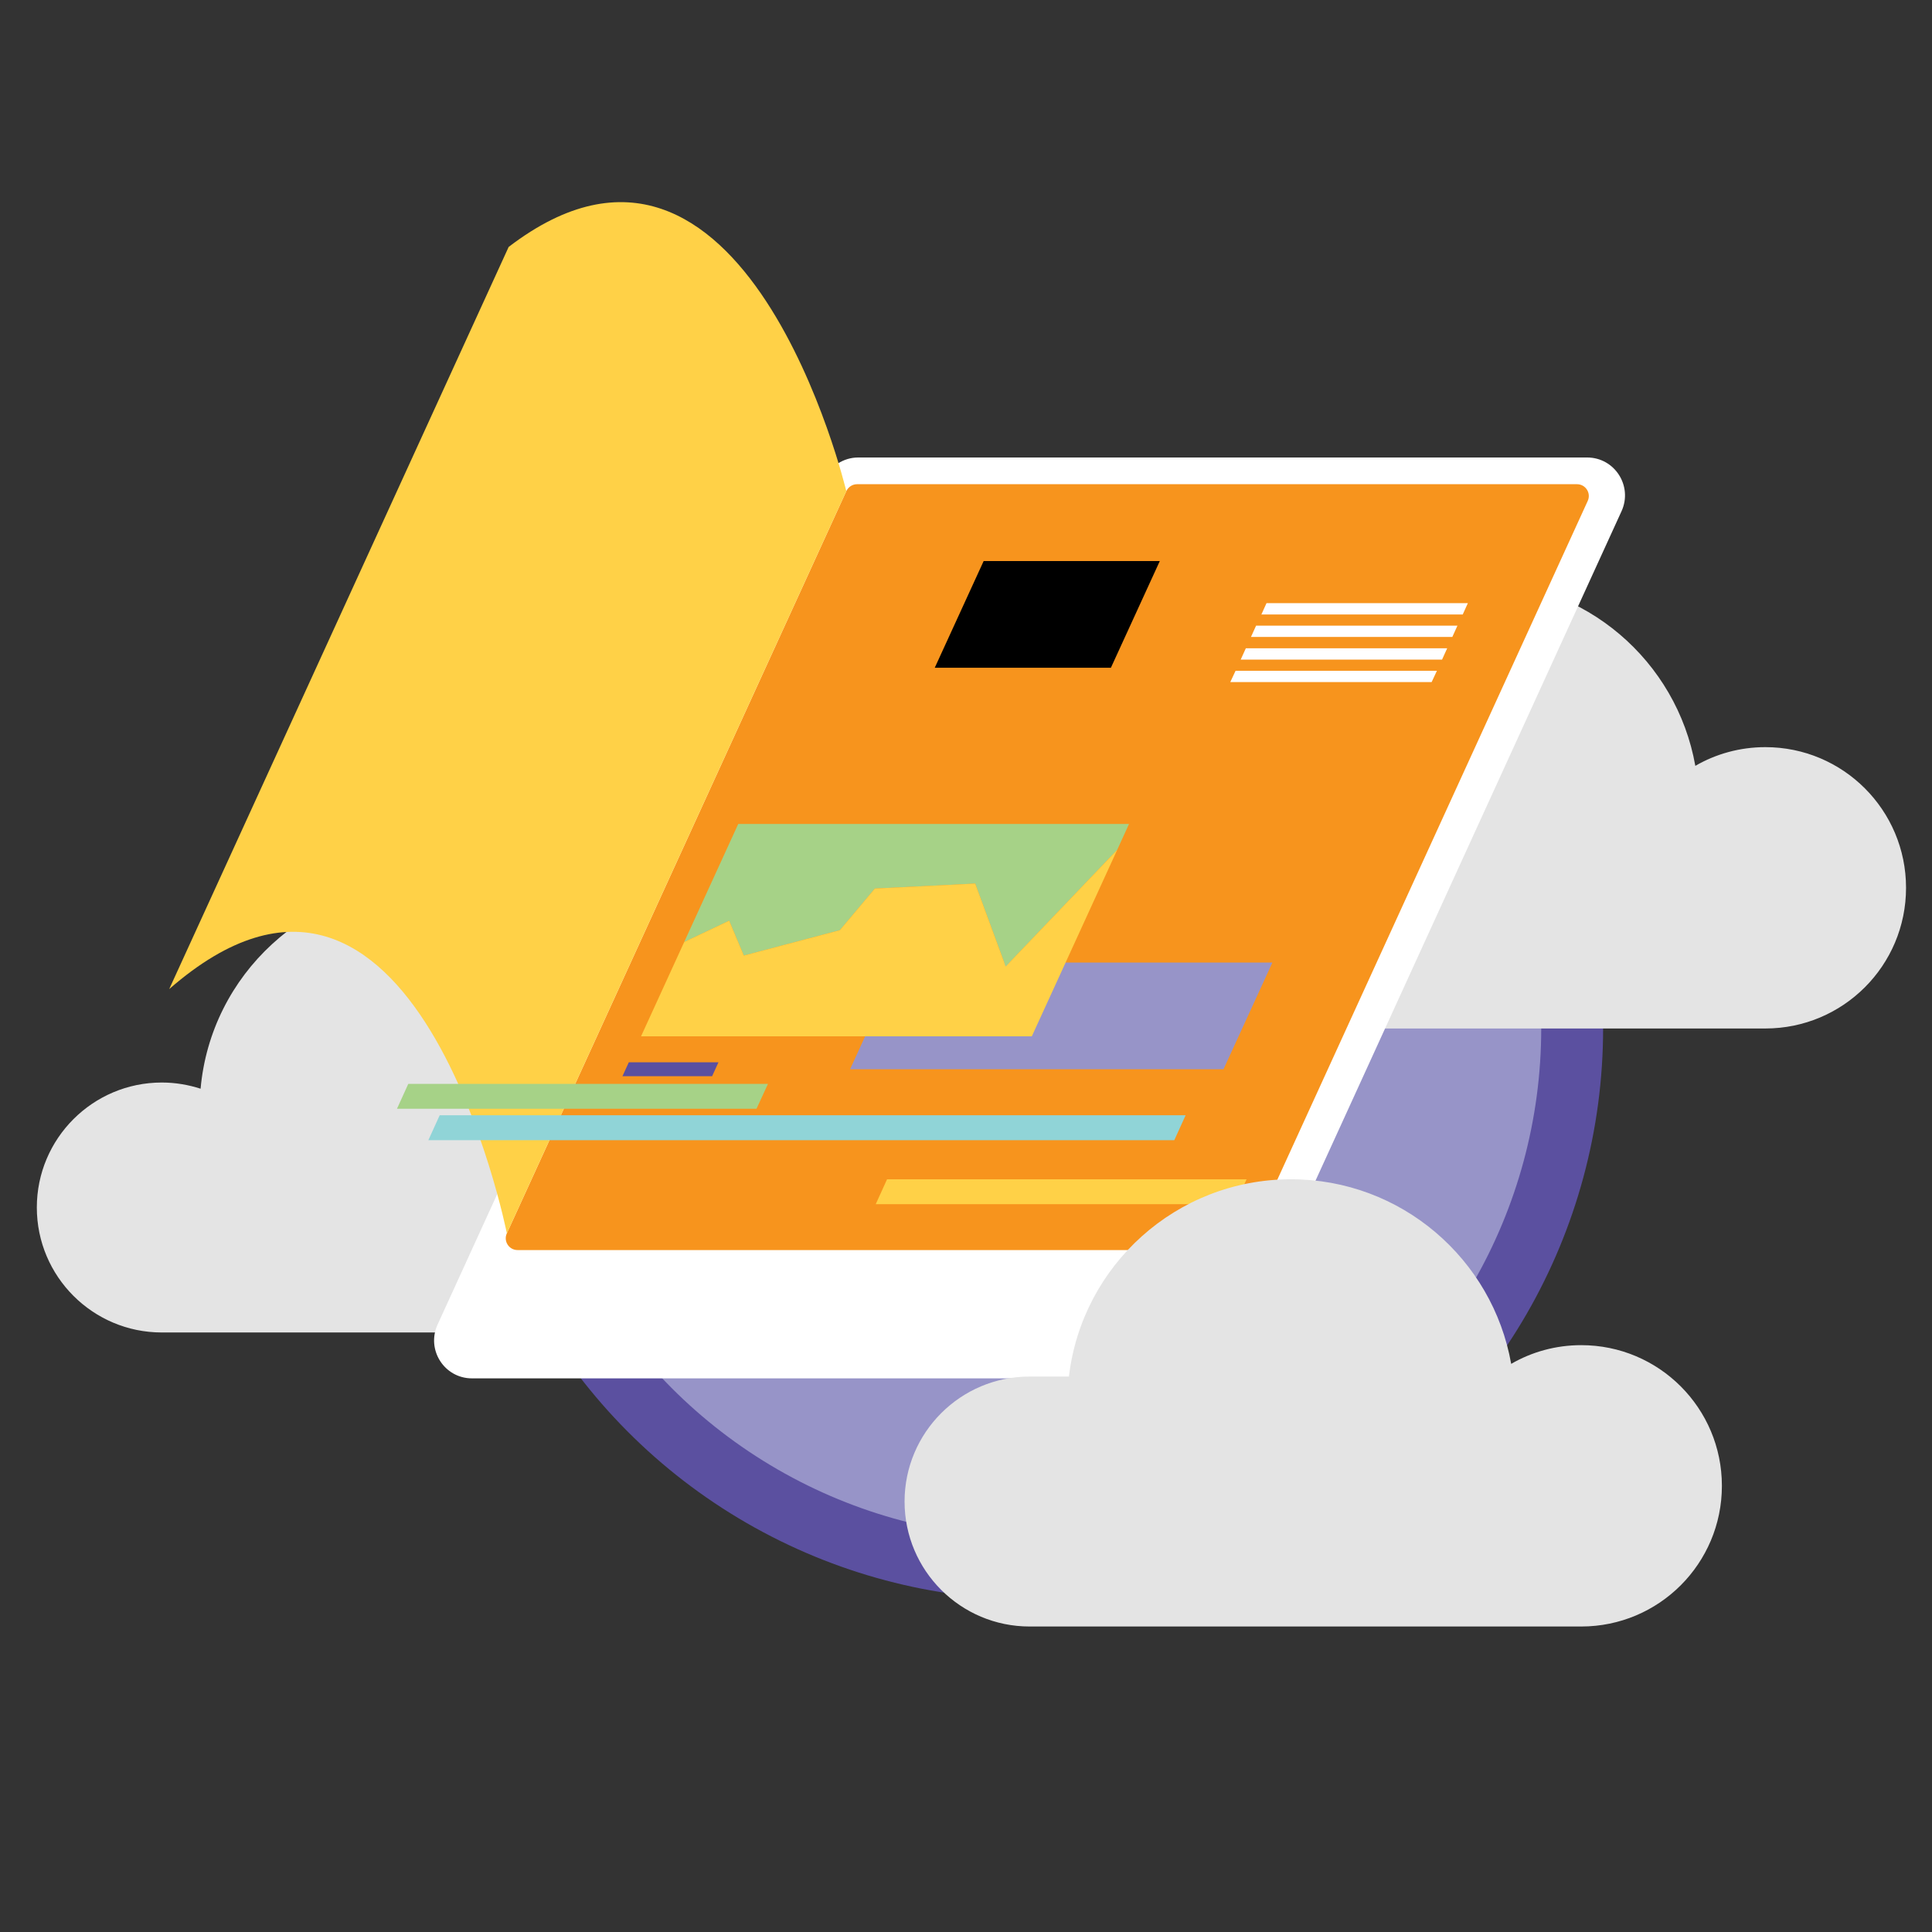 <?xml version="1.0" encoding="utf-8"?>
<!-- Generator: Adobe Illustrator 26.4.1, SVG Export Plug-In . SVG Version: 6.00 Build 0)  -->
<svg version="1.1" id="Layer_1" xmlns="http://www.w3.org/2000/svg" xmlns:xlink="http://www.w3.org/1999/xlink" x="0px" y="0px"
	 viewBox="0 0 128 128" style="enable-background:new 0 0 128 128;" xml:space="preserve">
<rect x="0" y="0" width="128" height="128" fill="#333333" stroke="none"/>
<style type="text/css">
	.st0{fill:#5B50A0;}
	.st1{fill:#9794C8;}
	.st2{fill:#E4E4E4;}
	.st3{fill:#FFFFFF;}
	.st4{fill:#F7941D;}
	.st5{fill:#FFD147;}
	.st6{fill:#A6D287;}
	.st7{fill:#90D4D7;}
</style>
<g>
	<circle class="st0" cx="68.38" cy="68.14" r="37.83"/>
	<circle class="st1" cx="68.38" cy="68.14" r="33.73"/>
	<path class="st2" d="M116.96,49.5c-1.69,0-3.28,0.45-4.64,1.24c-1.23-6.95-7.29-12.23-14.59-12.23c-7.59,0-13.85,5.71-14.71,13.07
		h-6.53c-4.57,0-8.28,3.71-8.28,8.28s3.71,8.28,8.28,8.28h40.47c5.15,0,9.32-4.17,9.32-9.32C126.28,53.67,122.11,49.5,116.96,49.5z"
		/>
	<path class="st2" d="M47.27,65.51h-6.73c-2.63-4.13-7.24-6.86-12.5-6.86c-7.73,0-14.08,5.93-14.75,13.48
		c-0.81-0.26-1.67-0.41-2.57-0.41c-4.57,0-8.28,3.71-8.28,8.28c0,4.57,3.71,8.28,8.28,8.28h36.55c6.29,0,11.38-5.1,11.38-11.38
		S53.56,65.51,47.27,65.51z"/>
	<path class="st3" d="M79.56,91.32H31.27c-1.83,0-3.04-1.89-2.28-3.56l25.59-55.98c0.41-0.89,1.3-1.47,2.28-1.47h48.29
		c1.83,0,3.04,1.89,2.28,3.56L81.84,89.85C81.44,90.75,80.54,91.32,79.56,91.32z"/>
	<path class="st4" d="M81.99,82.82h-47.7c-0.57,0-0.95-0.59-0.71-1.11l22.49-49.17c0.13-0.28,0.41-0.46,0.71-0.46h47.7
		c0.57,0,0.95,0.59,0.71,1.11L82.7,82.37C82.58,82.64,82.3,82.82,81.99,82.82z"/>
	<polygon class="st0" points="41.24,71.3 47.18,71.3 47.6,70.38 41.66,70.38 	"/>
	<polygon points="65.17,37.17 61.93,44.24 73.6,44.24 76.84,37.17 	"/>
	<polygon class="st5" points="70.17,79.78 81.84,79.78 82.59,78.13 58.77,78.13 58.02,79.78 71.03,79.78 	"/>
	<polygon class="st1" points="56.32,70.84 81.06,70.84 84.3,63.77 59.55,63.77 	"/>
	<g>
		<polygon class="st3" points="97.25,39.96 83.91,39.96 83.57,40.71 96.91,40.71 		"/>
		<polygon class="st3" points="96.56,41.45 83.22,41.45 82.88,42.2 96.22,42.2 		"/>
		<polygon class="st3" points="95.88,42.95 82.54,42.95 82.2,43.7 95.54,43.7 		"/>
		<polygon class="st3" points="81.51,45.19 94.85,45.19 95.2,44.44 81.86,44.44 		"/>
	</g>
	<g>
		<polygon class="st6" points="49.28,63.31 55.64,61.63 57.96,58.87 64.61,58.54 66.63,64.03 74.02,56.3 74.8,54.59 48.91,54.59 
			45.33,62.41 48.31,61 		"/>
		<polygon class="st5" points="66.63,64.03 64.61,58.54 57.96,58.87 55.64,61.63 49.28,63.31 48.31,61 45.33,62.41 42.47,68.66 
			68.36,68.66 74.02,56.3 		"/>
	</g>
	<path class="st5" d="M33.58,81.71c0,0-6.05-30.42-22.37-16.18L33.7,16.36C49.36,4.38,56.07,32.54,56.07,32.54L33.58,81.71z"/>
	<path class="st2" d="M104.76,89.12c-1.69,0-3.28,0.45-4.64,1.24c-1.23-6.95-7.29-12.23-14.59-12.23c-7.59,0-13.85,5.71-14.71,13.07
		h-2.61c-4.57,0-8.28,3.71-8.28,8.28c0,4.57,3.71,8.28,8.28,8.28h36.55c5.15,0,9.32-4.17,9.32-9.32
		C114.08,93.29,109.91,89.12,104.76,89.12z"/>
	<polygon class="st7" points="66.13,75.54 77.8,75.54 78.55,73.89 29.13,73.89 28.38,75.54 41.39,75.54 	"/>
	<polygon class="st6" points="38.45,73.46 50.12,73.46 50.88,71.81 27.05,71.81 26.3,73.46 39.31,73.46 	"/>
</g>
</svg>
